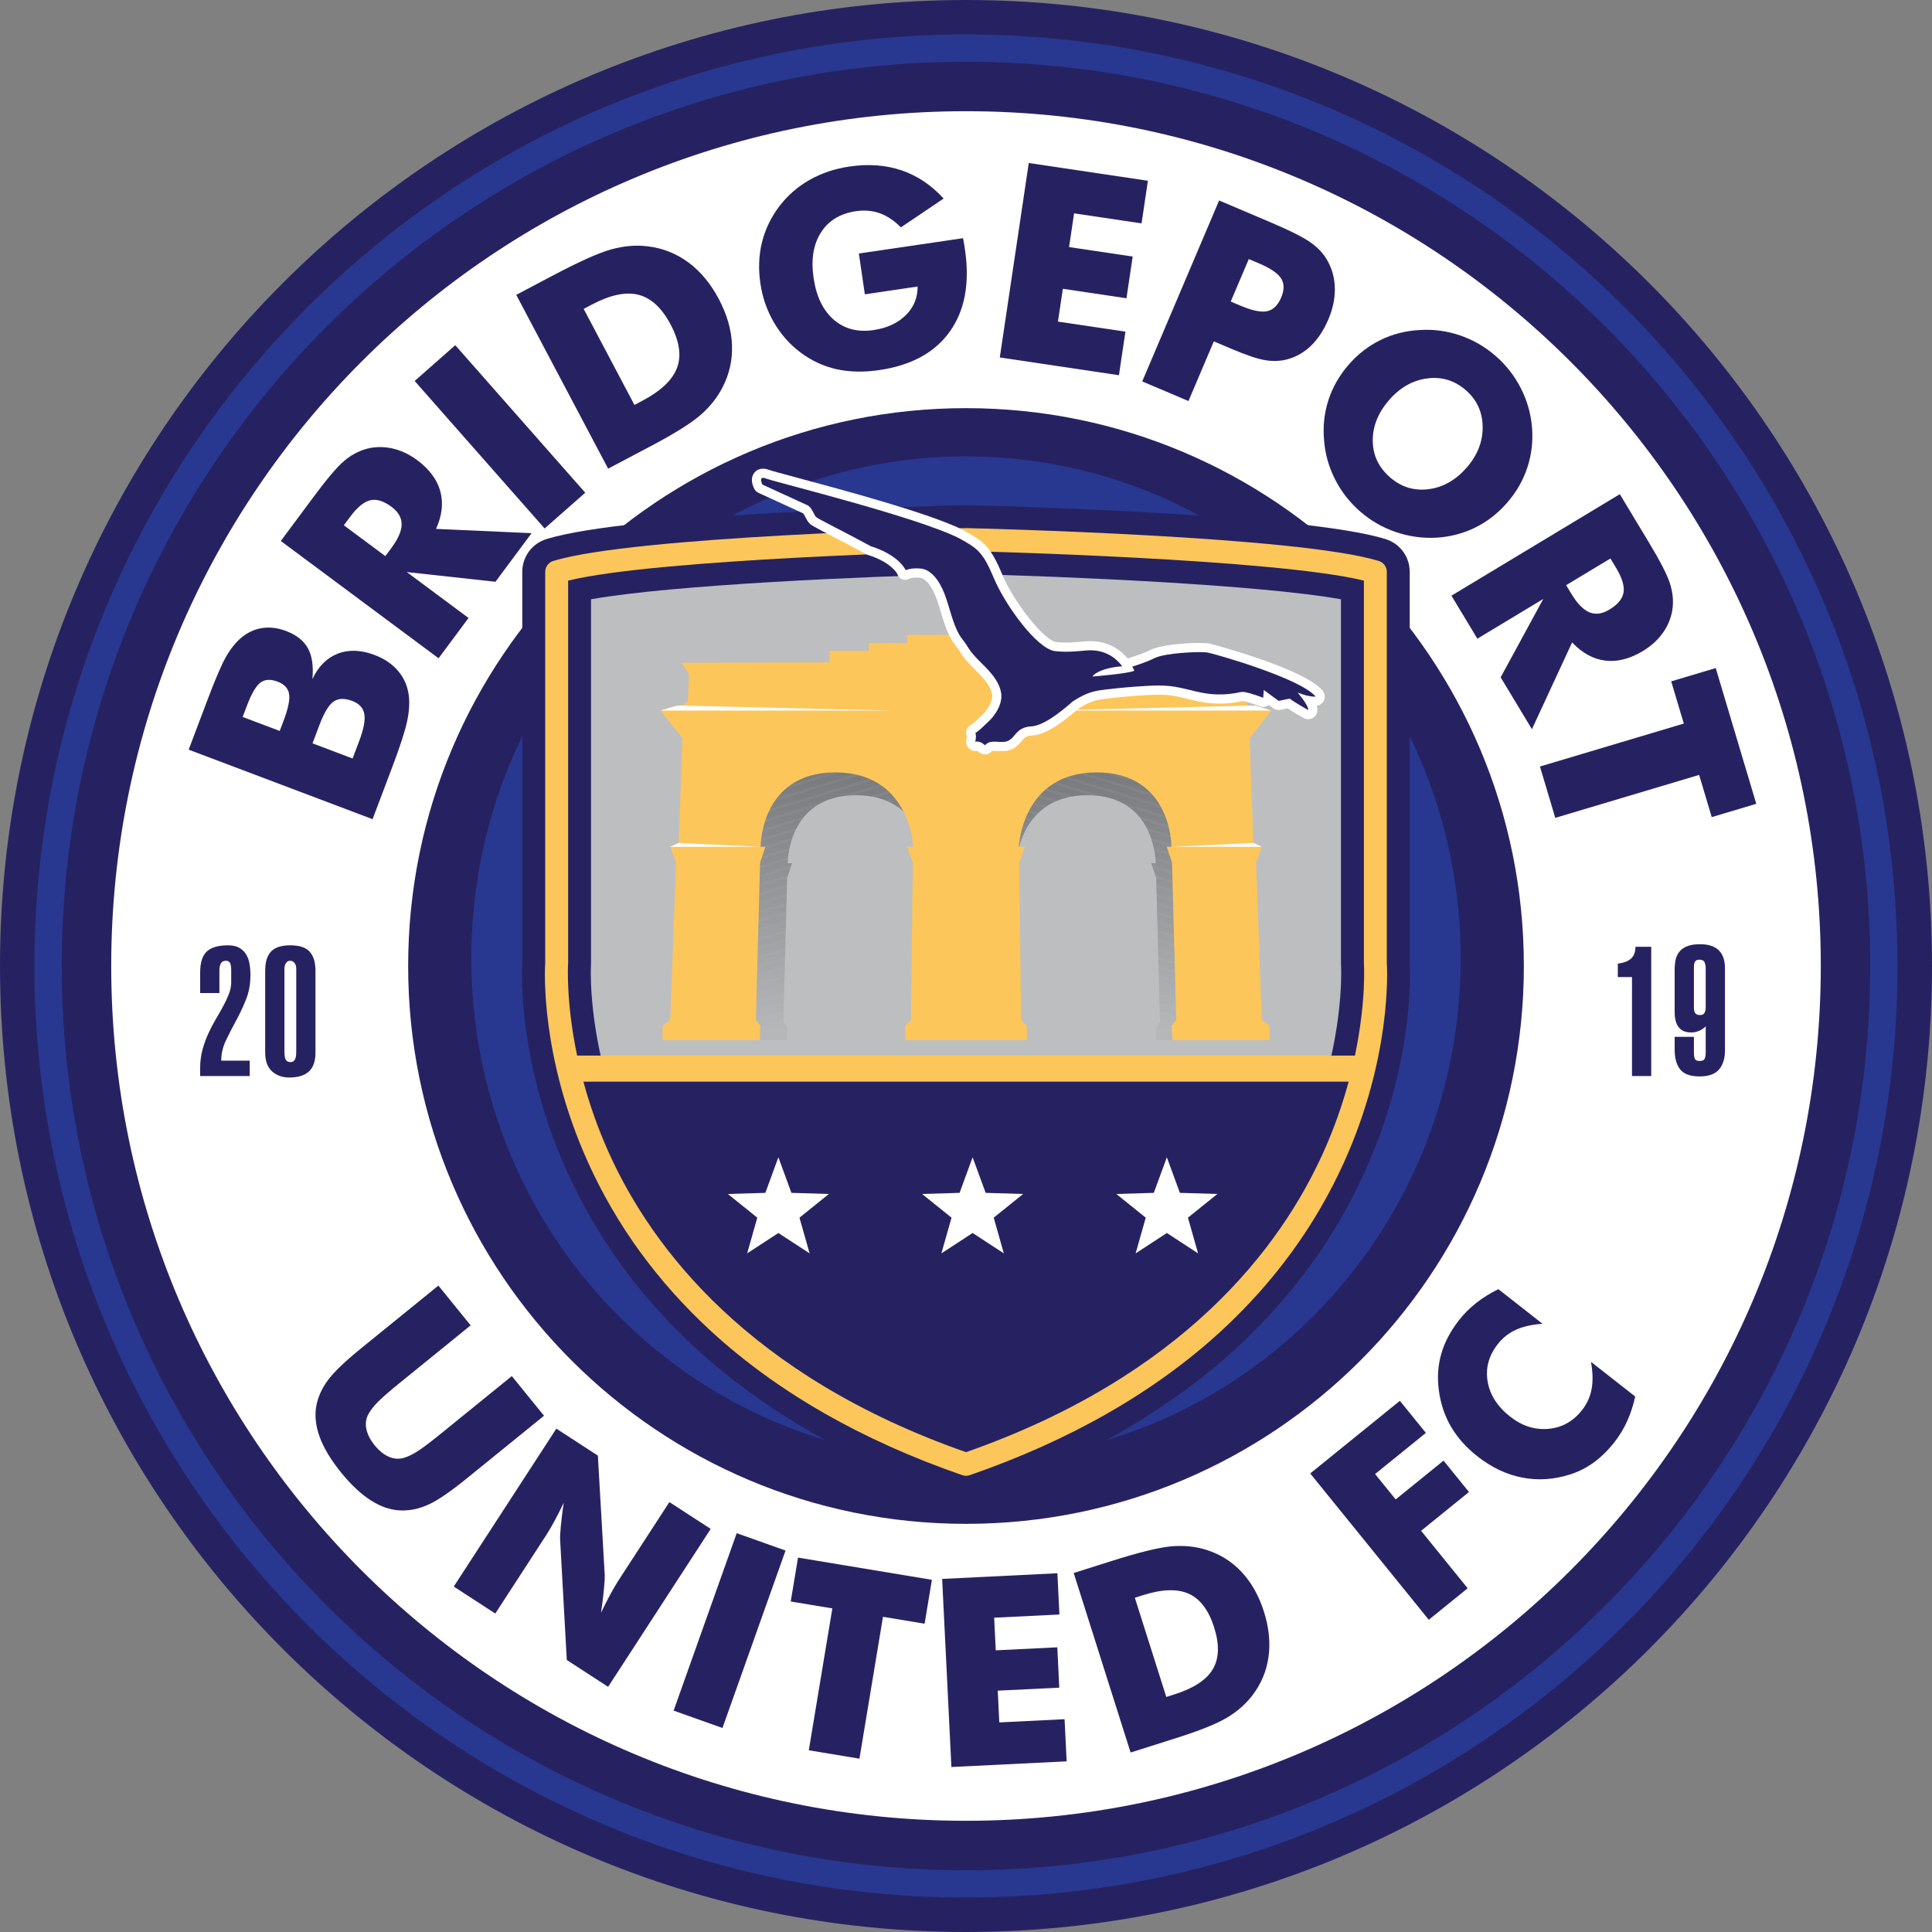 <svg width="233" height="233" viewBox="0 0 233 233" fill="none" xmlns="http://www.w3.org/2000/svg">
<rect x="0" y="0" width="233" height="233" fill="#808080" stroke="none"/>
<path d="M116.5 233C180.841 233 233 180.841 233 116.5C233 52.159 180.841 0 116.5 0C52.159 0 0 52.159 0 116.5C0 180.841 52.159 233 116.5 233Z" fill="#262262"/>
<path d="M116.501 176.155C149.448 176.155 176.156 149.043 176.156 115.598C176.156 82.153 149.448 55.04 116.501 55.04C83.554 55.04 56.846 82.153 56.846 115.598C56.846 149.043 83.554 176.155 116.501 176.155Z" fill="#283891"/>
<path d="M116.501 13.412C59.567 13.412 13.413 59.566 13.413 116.5C13.413 173.434 59.567 219.588 116.501 219.588C173.435 219.588 219.589 173.434 219.589 116.5C219.589 59.566 173.435 13.412 116.501 13.412ZM116.501 183.777C79.345 183.777 49.224 153.656 49.224 116.5C49.224 79.344 79.345 49.223 116.501 49.223C153.657 49.223 183.778 79.344 183.778 116.5C183.778 153.656 153.657 183.777 116.501 183.777Z" fill="white"/>
<path d="M116.497 4.161C54.454 4.161 4.158 54.457 4.158 116.5C4.158 178.543 54.454 228.839 116.497 228.839C178.54 228.839 228.836 178.543 228.836 116.5C228.836 54.457 178.54 4.161 116.497 4.161ZM116.497 225.556C56.267 225.556 7.442 176.73 7.442 116.5C7.442 56.27 56.267 7.444 116.497 7.444C176.727 7.444 225.553 56.27 225.553 116.5C225.553 176.73 176.727 225.556 116.497 225.556Z" fill="#283891"/>
<path d="M68.384 69.488L67.964 69.592V116.149C67.964 116.169 67.964 116.189 67.962 116.208C67.959 116.253 67.678 120.827 69.062 127.419L69.155 127.858H163.854L163.946 127.42C165.348 120.758 165.044 116.253 165.041 116.209C165.039 116.189 165.039 116.169 165.039 116.149V69.592L164.619 69.488C164.166 69.377 163.666 69.269 163.13 69.163H69.873C69.337 69.269 68.837 69.377 68.384 69.488Z" fill="#BDBEC0"/>
<path d="M170.012 116.021V68.972C170.012 67.14 168.835 65.548 167.085 65.009C157.161 61.956 120.719 61.023 116.6 60.926L116.499 60.925L116.402 60.926C112.279 61.023 75.837 61.956 65.913 65.009C64.163 65.548 62.987 67.14 62.987 68.972V116.021C62.897 117.61 62.55 128.347 68.379 141.282C71.971 149.254 77.182 156.413 83.865 162.56C92.123 170.154 102.646 176.196 115.146 180.516C115.582 180.667 116.038 180.743 116.499 180.743C116.96 180.743 117.416 180.667 117.854 180.516C130.352 176.196 140.876 170.154 149.133 162.56C155.816 156.413 161.027 149.254 164.619 141.282C170.448 128.347 170.101 117.61 170.012 116.021ZM71.268 116.45C71.275 116.35 71.278 116.25 71.278 116.149V72.273C81.254 70.498 104.657 69.508 116.499 69.218C128.341 69.508 151.744 70.498 161.72 72.273V116.149C161.72 116.25 161.723 116.35 161.729 116.435C161.734 116.506 162.025 121.682 160.172 128.964H72.829C70.982 121.693 71.264 116.506 71.268 116.45Z" fill="#262262"/>
<path d="M167.25 116.103V68.972C167.25 68.365 166.854 67.829 166.274 67.651C156.545 64.657 118.162 63.728 116.533 63.69C116.512 63.689 116.49 63.689 116.469 63.69C114.84 63.728 76.458 64.657 66.728 67.651C66.148 67.829 65.753 68.365 65.753 68.972V116.103C65.694 117.035 65.184 127.459 70.901 140.147C74.339 147.777 79.331 154.633 85.738 160.526C93.714 167.862 103.913 173.708 116.05 177.904C116.196 177.954 116.349 177.98 116.501 177.98C116.654 177.98 116.806 177.954 116.953 177.904C129.09 173.708 139.288 167.862 147.264 160.526C153.671 154.633 158.663 147.777 162.101 140.147C167.819 127.459 167.309 117.035 167.25 116.103ZM68.513 116.249C68.516 116.216 68.517 116.183 68.517 116.15V70.025C79.211 67.386 115.218 66.485 116.501 66.454C117.785 66.485 153.791 67.386 164.486 70.025V116.15C164.486 116.183 164.487 116.216 164.489 116.249C164.494 116.316 164.782 120.76 163.405 127.306H69.603C68.23 120.77 68.508 116.315 68.513 116.249ZM159.581 139.011C154.44 150.419 142.795 165.916 116.501 175.134C90.28 165.941 78.634 150.504 73.48 139.141C72.09 136.078 71.085 133.139 70.357 130.446H162.648C161.93 133.098 160.942 135.991 159.581 139.011Z" fill="#FDC65A"/>
<path d="M95.446 143.86L93.873 139.567L92.301 143.86L87.779 143.994L91.329 146.851L90.107 151.158L93.873 148.7L97.639 151.158L96.417 146.851L99.967 143.994L95.446 143.86Z" fill="white"/>
<path d="M118.87 143.86L117.298 139.567L115.725 143.86L111.204 143.994L114.754 146.851L113.532 151.158L117.298 148.7L121.064 151.158L119.842 146.851L123.392 143.994L118.87 143.86Z" fill="white"/>
<path d="M146.816 143.994L142.295 143.86L140.723 139.567L139.15 143.86L134.629 143.994L138.178 146.851L136.957 151.158L140.723 148.7L144.489 151.158L143.267 146.851L146.816 143.994Z" fill="white"/>
<path d="M28.442 123.149C28.887 122.338 29.292 121.481 29.657 120.575C30.022 119.67 30.205 118.678 30.205 117.597C30.205 117.145 30.168 116.699 30.095 116.261C30.022 115.823 29.887 115.44 29.69 115.112C29.493 114.783 29.219 114.517 28.869 114.312C28.518 114.108 28.066 114.006 27.511 114.006C26.328 114.006 25.471 114.254 24.938 114.75C24.405 115.247 24.139 116.101 24.139 117.312V119.765H26.46V117.028C26.46 116.677 26.518 116.396 26.635 116.185C26.752 115.973 26.956 115.867 27.248 115.867C27.482 115.867 27.646 115.955 27.741 116.13C27.836 116.305 27.883 116.604 27.883 117.028V118.473C27.883 118.926 27.792 119.389 27.61 119.864C27.427 120.338 27.197 120.831 26.92 121.342C26.642 121.853 26.34 122.386 26.011 122.941C25.683 123.496 25.379 124.079 25.102 124.692C24.825 125.306 24.595 125.952 24.412 126.63C24.23 127.31 24.139 128.029 24.139 128.788V129.773H30.117V127.912H26.679C26.679 127.094 26.861 126.299 27.226 125.525C27.591 124.751 27.996 123.959 28.442 123.149Z" fill="#262262"/>
<path d="M37.248 114.674C36.992 114.433 36.675 114.261 36.296 114.159C35.916 114.057 35.485 114.006 35.004 114.006C34.522 114.006 34.095 114.057 33.722 114.159C33.35 114.261 33.032 114.433 32.77 114.674C32.507 114.914 32.31 115.236 32.178 115.637C32.047 116.039 31.981 116.539 31.981 117.137V126.926C31.981 127.963 32.259 128.726 32.814 129.215C33.368 129.704 34.062 129.948 34.894 129.948C35.93 129.948 36.715 129.708 37.248 129.226C37.781 128.744 38.047 127.977 38.047 126.926V117.137C38.047 116.539 37.978 116.039 37.84 115.637C37.7 115.236 37.504 114.914 37.248 114.674ZM35.726 126.926C35.726 127.043 35.718 127.167 35.704 127.299C35.69 127.43 35.66 127.554 35.617 127.671C35.573 127.788 35.507 127.886 35.42 127.967C35.332 128.047 35.208 128.087 35.047 128.087C34.872 128.087 34.733 128.051 34.631 127.977C34.529 127.905 34.456 127.806 34.412 127.682C34.368 127.558 34.339 127.423 34.325 127.277C34.31 127.131 34.303 126.985 34.303 126.839V116.853C34.303 116.546 34.368 116.305 34.5 116.13C34.631 115.955 34.785 115.867 34.96 115.867C35.193 115.867 35.379 115.955 35.518 116.13C35.657 116.305 35.726 116.546 35.726 116.853V126.926V126.926Z" fill="#262262"/>
<path d="M197.081 115.068C196.979 115.309 196.833 115.506 196.644 115.659C196.453 115.813 196.231 115.933 195.975 116.021C195.72 116.108 195.431 116.174 195.11 116.218V117.838H196.819V129.773H199.14V114.181H197.235C197.235 114.531 197.183 114.827 197.081 115.068Z" fill="#262262"/>
<path d="M205.031 113.874C204.374 113.874 203.844 113.958 203.443 114.126C203.041 114.294 202.731 114.52 202.512 114.805C202.293 115.09 202.147 115.415 202.074 115.78C202.001 116.145 201.965 116.532 201.965 116.94V122.043C201.965 122.568 202.027 122.995 202.151 123.324C202.275 123.652 202.436 123.904 202.633 124.08C202.83 124.255 203.045 124.372 203.279 124.43C203.512 124.488 203.746 124.517 203.98 124.517C204.3 124.517 204.618 124.448 204.932 124.309C205.246 124.171 205.505 123.992 205.709 123.773V126.97C205.709 127.248 205.669 127.481 205.589 127.671C205.509 127.861 205.308 127.956 204.987 127.956C204.666 127.956 204.468 127.861 204.395 127.671C204.322 127.481 204.286 127.248 204.286 126.97V125.043H201.965V126.598C201.965 127.62 202.187 128.412 202.633 128.974C203.078 129.536 203.855 129.817 204.965 129.817C206.06 129.817 206.844 129.536 207.319 128.974C207.794 128.412 208.031 127.649 208.031 126.685V116.765C208.031 115.816 207.782 115.097 207.286 114.608C206.79 114.119 206.038 113.874 205.031 113.874ZM205.709 121.495C205.709 121.729 205.666 121.941 205.578 122.13C205.491 122.32 205.308 122.415 205.031 122.415C204.724 122.415 204.523 122.331 204.428 122.163C204.333 121.995 204.286 121.773 204.286 121.495V116.743C204.286 116.627 204.289 116.51 204.297 116.393C204.304 116.276 204.33 116.167 204.374 116.064C204.418 115.962 204.483 115.882 204.571 115.823C204.658 115.765 204.782 115.736 204.943 115.736C205.279 115.736 205.491 115.845 205.578 116.064C205.666 116.283 205.709 116.517 205.709 116.765V121.495V121.495Z" fill="#262262"/>
<path d="M47.297 92.535C48.251 90.01 48.853 88.16 49.1 86.984C49.349 85.809 49.414 84.765 49.297 83.855C49.153 82.739 48.726 81.761 48.016 80.921C47.306 80.082 46.36 79.439 45.179 78.992C43.533 78.37 42.049 78.317 40.728 78.834C39.408 79.35 38.389 80.373 37.673 81.903C37.819 80.354 37.643 79.119 37.143 78.197C36.643 77.275 35.762 76.576 34.499 76.098C33.499 75.72 32.537 75.602 31.612 75.743C30.688 75.884 29.844 76.278 29.08 76.924C28.415 77.492 27.814 78.243 27.276 79.177C26.738 80.11 25.996 81.83 25.05 84.334L22.754 90.409L44.932 98.792L47.297 92.535ZM34.193 86.942L33.734 88.153L29.266 86.465L29.758 85.162C30.327 83.657 30.878 82.708 31.413 82.316C31.948 81.924 32.635 81.886 33.473 82.203C34.281 82.508 34.744 83.001 34.862 83.68C34.981 84.36 34.758 85.447 34.193 86.942ZM43.323 89.354L42.521 91.475L37.689 89.648L38.524 87.436C39.082 85.962 39.648 85.022 40.223 84.615C40.797 84.209 41.549 84.182 42.478 84.533C43.317 84.85 43.803 85.374 43.936 86.105C44.069 86.837 43.865 87.92 43.323 89.354Z" fill="#262262"/>
<path d="M56.505 74.528L49.058 68.991L59.752 70.162L64.11 64.3L52.587 63.784C53.314 62.173 53.485 60.662 53.101 59.252C52.716 57.843 51.787 56.59 50.314 55.495C49.344 54.774 48.319 54.297 47.239 54.066C46.159 53.836 45.105 53.869 44.077 54.167C43.166 54.432 42.303 54.91 41.486 55.602C40.67 56.293 39.472 57.7 37.894 59.822L33.864 65.242L52.891 79.389L56.505 74.528ZM47.187 66.106L46.472 67.068L41.468 63.348L42.242 62.308C43.086 61.173 43.888 60.515 44.648 60.334C45.408 60.152 46.265 60.416 47.218 61.125C48.033 61.73 48.439 62.433 48.437 63.232C48.435 64.031 48.018 64.989 47.187 66.106Z" fill="#262262"/>
<path d="M54.905 41.631L50.008 45.946L65.682 63.735L70.579 59.42L54.905 41.631Z" fill="#262262"/>
<path d="M77.708 54.212L78.668 53.705C81.397 52.262 83.332 51.047 84.471 50.06C85.61 49.073 86.499 47.959 87.137 46.717C87.975 45.091 88.355 43.372 88.277 41.562C88.2 39.753 87.672 37.923 86.693 36.071C85.714 34.219 84.499 32.752 83.047 31.669C81.595 30.587 79.961 29.933 78.145 29.709C76.745 29.533 75.289 29.649 73.777 30.058C72.265 30.466 69.881 31.531 66.626 33.252L62.26 35.561L73.342 56.521L77.708 54.212ZM71.35 36.745C73.592 35.56 75.477 35.162 77.002 35.552C78.528 35.943 79.82 37.14 80.88 39.145C81.94 41.148 82.198 42.884 81.654 44.35C81.11 45.816 79.716 47.142 77.474 48.328L76.514 48.835L70.39 37.253L71.35 36.745Z" fill="#262262"/>
<path d="M116.375 30.098C116.32 29.724 116.276 29.441 116.242 29.25C116.208 29.058 116.174 28.883 116.14 28.725L103.578 30.574L104.302 35.493L110.663 34.556C110.676 35.908 110.2 37.061 109.233 38.016C108.266 38.972 106.97 39.569 105.347 39.808C103.435 40.089 101.834 39.67 100.545 38.55C99.256 37.43 98.448 35.754 98.119 33.521C97.794 31.31 98.087 29.485 99 28.047C99.912 26.609 101.324 25.749 103.236 25.468C104.262 25.317 105.221 25.402 106.114 25.723C107.007 26.045 107.851 26.611 108.647 27.421L113.8 23.945C112.328 22.329 110.642 21.196 108.741 20.549C106.839 19.901 104.74 19.746 102.444 20.084C100.681 20.343 99.082 20.879 97.647 21.69C96.211 22.502 94.99 23.565 93.983 24.881C92.97 26.231 92.273 27.684 91.891 29.241C91.509 30.798 91.447 32.452 91.705 34.203C91.951 35.88 92.495 37.44 93.334 38.883C94.174 40.325 95.232 41.525 96.508 42.483C97.845 43.487 99.296 44.166 100.859 44.52C102.422 44.873 104.155 44.91 106.057 44.63C109.923 44.062 112.758 42.506 114.562 39.966C116.365 37.425 116.969 34.136 116.375 30.098Z" fill="#262262"/>
<path d="M135.727 39.997L127.59 38.785L128.18 34.828L135.852 35.971L136.602 30.941L128.929 29.798L129.535 25.73L137.672 26.941L138.438 21.8L124.07 19.659L120.576 43.11L134.945 45.251L135.727 39.997Z" fill="#262262"/>
<path d="M160.201 38.519C160.72 37.297 160.98 36.096 160.983 34.919C160.984 33.74 160.725 32.648 160.203 31.64C159.762 30.772 159.101 30.01 158.218 29.354C157.336 28.697 155.677 27.851 153.243 26.817L147.027 24.176L137.755 45.998L143.33 48.366L146.389 41.167L147.462 41.623L148.475 42.053C150.313 42.835 151.694 43.298 152.618 43.444C153.541 43.59 154.412 43.556 155.231 43.34C156.316 43.051 157.277 42.5 158.115 41.689C158.952 40.877 159.648 39.821 160.201 38.519ZM154.508 35.889C154.107 36.833 153.54 37.381 152.807 37.533C152.074 37.685 150.991 37.457 149.561 36.849L148.428 36.367L150.607 31.24L151.799 31.747C153.21 32.346 154.111 32.958 154.503 33.582C154.895 34.206 154.896 34.975 154.508 35.889Z" fill="#262262"/>
<path d="M159.682 53.081C159.806 54.733 160.246 56.306 161.002 57.798C161.757 59.291 162.775 60.593 164.055 61.704C165.319 62.801 166.745 63.621 168.333 64.164C169.921 64.706 171.554 64.933 173.231 64.846C174.908 64.743 176.471 64.334 177.921 63.62C179.37 62.905 180.654 61.904 181.773 60.616C182.884 59.336 183.693 57.922 184.201 56.375C184.707 54.828 184.895 53.225 184.763 51.566C184.63 49.907 184.182 48.327 183.418 46.828C182.654 45.327 181.637 44.026 180.365 42.921C179.085 41.81 177.653 40.984 176.069 40.446C174.485 39.907 172.866 39.692 171.214 39.801C169.52 39.889 167.945 40.292 166.488 41.006C165.031 41.721 163.746 42.719 162.635 43.999C161.531 45.271 160.725 46.68 160.218 48.227C159.711 49.775 159.532 51.393 159.682 53.081ZM167.526 48.246C168.836 46.738 170.367 45.868 172.119 45.638C173.87 45.407 175.422 45.88 176.776 47.054C178.105 48.208 178.782 49.676 178.809 51.457C178.834 53.239 178.196 54.88 176.894 56.379C175.577 57.896 174.044 58.767 172.296 58.994C170.548 59.22 168.997 58.746 167.644 57.571C166.267 56.375 165.57 54.905 165.554 53.161C165.538 51.417 166.196 49.779 167.526 48.246Z" fill="#262262"/>
<path d="M178.171 77.026L186.118 72.236L180.98 81.687L184.751 87.942L189.598 77.475C190.813 78.76 192.147 79.491 193.597 79.67C195.047 79.848 196.558 79.464 198.13 78.516C199.166 77.892 199.995 77.124 200.618 76.213C201.241 75.301 201.61 74.313 201.724 73.248C201.824 72.306 201.709 71.326 201.379 70.308C201.05 69.29 200.202 67.649 198.837 65.383L195.35 59.599L175.044 71.839L178.171 77.026ZM194.219 67.353L194.888 68.463C195.618 69.674 195.923 70.666 195.802 71.438C195.681 72.211 195.112 72.904 194.095 73.517C193.226 74.041 192.422 74.15 191.684 73.845C190.945 73.54 190.216 72.791 189.497 71.598L188.879 70.572L194.219 67.353Z" fill="#262262"/>
<path d="M203.068 87.262L185.719 92.443L187.567 98.635L204.917 93.454L206.437 98.544L211.806 96.941L206.917 80.569L201.548 82.172L203.068 87.262Z" fill="#262262"/>
<path d="M65.608 170.739L61.726 165.957L54.355 171.94L53.151 172.917C51.89 173.94 50.958 174.643 50.356 175.025C49.754 175.407 49.206 175.672 48.713 175.82C48.107 175.992 47.501 175.947 46.896 175.686C46.291 175.424 45.721 174.964 45.187 174.306C44.652 173.648 44.318 172.994 44.183 172.344C44.048 171.694 44.131 171.094 44.431 170.544C44.676 170.092 45.048 169.61 45.546 169.099C46.044 168.589 46.923 167.822 48.184 166.799L56.76 159.838L52.869 155.044L45.377 161.125L43.546 162.611C41.611 164.182 40.28 165.458 39.553 166.441C38.825 167.424 38.358 168.453 38.151 169.527C37.932 170.718 38.069 171.982 38.562 173.32C39.055 174.657 39.914 176.081 41.139 177.591C42.358 179.093 43.573 180.224 44.785 180.986C45.995 181.748 47.203 182.14 48.406 182.162C49.506 182.188 50.61 181.945 51.719 181.431C52.828 180.918 54.349 179.876 56.285 178.305L65.608 170.739Z" fill="#262262"/>
<path d="M80.729 181.151L74.618 190.557C74.309 191.034 73.977 191.596 73.625 192.243C73.273 192.889 72.893 193.641 72.484 194.498C72.643 193.417 72.76 192.473 72.835 191.665C72.91 190.856 72.943 190.307 72.934 190.018L72.104 175.548L67.095 172.295L54.723 191.34L59.732 194.593L65.841 185.188C66.151 184.711 66.483 184.149 66.835 183.502C67.187 182.856 67.57 182.1 67.984 181.234C67.828 182.291 67.712 183.224 67.637 184.033C67.562 184.841 67.533 185.393 67.551 185.688L68.356 200.197L73.339 203.433L85.711 184.388L80.729 181.151Z" fill="#262262"/>
<path d="M88.847 184.903L81.239 206.302L87.13 208.396L94.737 186.997L88.847 184.903Z" fill="#262262"/>
<path d="M95.362 193.142L100.382 193.974L97.543 211.084L103.65 212.097L106.488 194.987L111.508 195.82L112.386 190.525L96.241 187.847L95.362 193.142Z" fill="#262262"/>
<path d="M120.517 207.723L120.329 203.896L127.75 203.531L127.511 198.666L120.089 199.031L119.896 195.096L127.767 194.709L127.522 189.735L113.624 190.418L114.739 213.102L128.638 212.419L128.388 207.336L120.517 207.723Z" fill="#262262"/>
<path d="M149.746 189.591C148.563 188.323 147.135 187.427 145.461 186.905C144.172 186.501 142.78 186.362 141.285 186.488C139.79 186.615 137.361 187.211 134 188.276L129.489 189.706L136.351 211.355L140.862 209.926L141.853 209.612C144.672 208.718 146.703 207.904 147.945 207.168C149.187 206.433 150.216 205.535 151.03 204.473C152.097 203.083 152.749 201.528 152.985 199.81C153.222 198.091 153.037 196.276 152.431 194.363C151.824 192.451 150.93 190.86 149.746 189.591ZM146.266 201.305C145.503 202.594 143.963 203.605 141.646 204.34L140.656 204.654L136.863 192.69L137.854 192.376C140.171 191.642 142.015 191.589 143.386 192.218C144.757 192.846 145.77 194.196 146.427 196.266C147.083 198.336 147.029 200.016 146.266 201.305Z" fill="#262262"/>
<path d="M174.091 176.153L168.318 180.831L165.837 177.769L171.96 172.808L168.825 168.939L158.014 177.7L172.312 195.345L177.001 191.546L171.385 184.615L177.158 179.937L174.091 176.153Z" fill="#262262"/>
<path d="M191.948 167.52C191.774 168.454 191.389 169.3 190.795 170.057C189.723 171.423 188.369 172.178 186.732 172.32C185.096 172.463 183.561 171.972 182.129 170.848C180.592 169.641 179.685 168.23 179.409 166.613C179.133 164.996 179.544 163.488 180.642 162.089C181.236 161.332 181.965 160.758 182.831 160.366C183.698 159.975 184.763 159.736 186.027 159.649L180.706 155.474C179.725 155.953 178.841 156.502 178.054 157.12C177.266 157.738 176.566 158.437 175.953 159.218C174.932 160.52 174.22 161.871 173.818 163.271C173.416 164.671 173.318 166.136 173.525 167.665C173.734 169.275 174.224 170.741 174.994 172.062C175.765 173.384 176.834 174.58 178.201 175.653C179.901 176.987 181.705 177.838 183.613 178.204C185.521 178.571 187.446 178.438 189.388 177.806C190.402 177.485 191.35 177.002 192.23 176.358C193.109 175.714 193.933 174.904 194.699 173.928C195.312 173.147 195.824 172.301 196.238 171.389C196.651 170.477 196.973 169.488 197.206 168.421L191.872 164.236C192.098 165.491 192.123 166.586 191.948 167.52Z" fill="#262262"/>
<path d="M111.112 80.736L111.196 81.621H106.94V82.506H102.6V83.77L86.25 83.813L87.093 85.035L86.966 88.026L86.419 88.532H86.142L86.141 88.532H85.787L83.975 89.08L83.978 89.084H83.978L86.376 92.156L85.955 103.684L85.941 103.69L85.894 103.712L85.028 104.11L85.029 104.113L85.029 104.114H85.029L85.66 105.865L85.028 123.227L84.185 123.845V125.446H94.889L94.973 123.845L94.467 123.227L94.931 105.865L95.521 104.113H94.994C94.994 104.113 94.931 95.906 103.232 95.906C111.534 95.906 111.829 104.113 111.829 104.113H111.154L111.786 105.865L111.576 123.227L110.944 123.845V125.446H118.571V80.736H111.112Z" fill="url(#paint0_linear)"/>
<path d="M123.277 80.737L123.193 81.621H127.443V82.506H131.776V83.77L148.101 83.813L147.26 85.035L147.386 88.026L147.933 88.532H148.209L148.21 88.532H148.564L150.373 89.08L150.37 89.084H150.37L147.975 92.156L148.396 103.684L148.41 103.69L148.457 103.712L149.321 104.111L149.321 104.113L149.32 104.114H149.32L148.69 105.865L149.321 123.227L150.163 123.845V125.446H139.476L139.392 123.845L139.897 123.227L139.434 105.865L138.845 104.113H139.371C139.371 104.113 139.434 95.906 131.145 95.906C122.857 95.906 122.562 104.113 122.562 104.113L122.604 105.865L122.814 123.227L123.446 123.845V125.446H115.83V80.737H123.277Z" fill="url(#paint1_linear)"/>
<g opacity="0.3">
<path opacity="0.3" d="M110.827 94.248L104.943 96.04C105.167 96.075 105.384 96.116 105.594 96.165L110.917 94.543L110.827 94.248Z" fill="#BDBEC0"/>
<path opacity="0.3" d="M110.824 93.165L101.213 96.092C101.714 95.996 102.259 95.938 102.845 95.919L110.914 93.461L110.824 93.165Z" fill="#BDBEC0"/>
<path opacity="0.3" d="M110.827 96.412L108.141 97.231C108.251 97.304 108.359 97.379 108.463 97.456L110.917 96.708L110.827 96.412Z" fill="#BDBEC0"/>
<path opacity="0.3" d="M110.824 95.33L106.822 96.549C106.972 96.609 107.118 96.672 107.259 96.739L110.914 95.626L110.824 95.33Z" fill="#BDBEC0"/>
<path opacity="0.3" d="M110.825 91L86.145 98.517L86.133 98.844L110.915 91.296L110.825 91Z" fill="#BDBEC0"/>
<path opacity="0.3" d="M110.827 88.835L86.227 96.328L86.215 96.655L110.917 89.131L110.827 88.835Z" fill="#BDBEC0"/>
<path opacity="0.3" d="M110.828 89.918L86.188 97.422L86.176 97.749L110.918 90.213L110.828 89.918Z" fill="#BDBEC0"/>
<path opacity="0.3" d="M110.825 92.082L86.105 99.612L86.093 99.939L110.915 92.378L110.825 92.082Z" fill="#BDBEC0"/>
<path opacity="0.3" d="M110.828 97.495L109.126 98.013C109.212 98.094 109.296 98.176 109.376 98.26L110.918 97.79L110.828 97.495Z" fill="#BDBEC0"/>
<path opacity="0.3" d="M110.826 87.753L86.266 95.233L86.254 95.56L110.916 88.049L110.826 87.753Z" fill="#BDBEC0"/>
<path opacity="0.3" d="M97.027 98.45L86.027 101.801L86.015 102.128L96.689 98.877C96.794 98.732 96.908 98.59 97.027 98.45Z" fill="#BDBEC0"/>
<path opacity="0.3" d="M99.542 96.602L86.066 100.706L86.054 101.033L98.274 97.311C98.652 97.044 99.072 96.805 99.542 96.602Z" fill="#BDBEC0"/>
<path opacity="0.3" d="M110.918 85.884L110.828 85.588L86.348 93.044L86.336 93.371L110.918 85.884Z" fill="#BDBEC0"/>
<path opacity="0.3" d="M96.108 99.813L85.987 102.896L85.976 103.223L95.917 100.195C95.977 100.067 96.04 99.94 96.108 99.813Z" fill="#BDBEC0"/>
<path opacity="0.3" d="M95.561 101.061L85.081 104.254L85.186 104.545L95.444 101.421C95.48 101.302 95.519 101.183 95.561 101.061Z" fill="#BDBEC0"/>
<path opacity="0.3" d="M95.443 104.345L85.607 107.341L85.595 107.667L95.322 104.705L95.443 104.345Z" fill="#BDBEC0"/>
<path opacity="0.3" d="M110.824 98.577L109.895 98.86C109.962 98.948 110.025 99.036 110.088 99.125L110.914 98.873L110.824 98.577Z" fill="#BDBEC0"/>
<path opacity="0.3" d="M85.646 106.246L85.634 106.573L95.01 103.717C95.017 103.621 95.026 103.51 95.039 103.385L85.646 106.246Z" fill="#BDBEC0"/>
<path opacity="0.3" d="M95.228 102.246L85.434 105.229L85.538 105.52L95.159 102.59C95.179 102.479 95.202 102.365 95.228 102.246Z" fill="#BDBEC0"/>
<path opacity="0.3" d="M85.367 113.908L85.356 114.235L94.784 111.363L94.793 111.037L85.367 113.908Z" fill="#BDBEC0"/>
<path opacity="0.3" d="M85.328 115.003L85.316 115.329L94.756 112.454L94.764 112.129L85.328 115.003Z" fill="#BDBEC0"/>
<path opacity="0.3" d="M85.449 111.719L85.438 112.046L94.845 109.181L94.853 108.855L85.449 111.719Z" fill="#BDBEC0"/>
<path opacity="0.3" d="M85.406 112.814L85.394 113.14L94.812 110.272L94.821 109.946L85.406 112.814Z" fill="#BDBEC0"/>
<path opacity="0.3" d="M85.289 116.097L85.277 116.424L94.727 113.546L94.736 113.22L85.289 116.097Z" fill="#BDBEC0"/>
<path opacity="0.3" d="M85.25 117.192L85.238 117.519L94.699 114.637L94.708 114.311L85.25 117.192Z" fill="#BDBEC0"/>
<path opacity="0.3" d="M85.489 110.624L85.478 110.951L94.874 108.089L94.883 107.763L85.489 110.624Z" fill="#BDBEC0"/>
<path opacity="0.3" d="M110.824 99.66L110.499 99.759C110.553 99.85 110.606 99.942 110.656 100.034L110.914 99.956L110.824 99.66Z" fill="#BDBEC0"/>
<path opacity="0.3" d="M95.038 105.551L85.568 108.435L85.556 108.762L94.931 105.907L94.932 105.865L95.038 105.551Z" fill="#BDBEC0"/>
<path opacity="0.3" d="M85.528 109.53L85.517 109.857L94.902 106.998L94.911 106.672L85.528 109.53Z" fill="#BDBEC0"/>
<path opacity="0.3" d="M94.473 123.042L86.58 125.446H87.641L94.56 123.339L94.468 123.227L94.473 123.042Z" fill="#BDBEC0"/>
<path opacity="0.3" d="M84.186 124.01V124.334L94.523 121.185L94.532 120.859L84.186 124.01Z" fill="#BDBEC0"/>
<path opacity="0.3" d="M110.825 86.67L86.305 94.139L86.293 94.466L110.915 86.966L110.825 86.67Z" fill="#BDBEC0"/>
<path opacity="0.3" d="M84.186 125.093V125.416L94.494 122.277L94.503 121.951L84.186 125.093Z" fill="#BDBEC0"/>
<path opacity="0.3" d="M94.967 123.974L90.134 125.446H91.195L94.95 124.303L94.967 123.974Z" fill="#BDBEC0"/>
<path opacity="0.3" d="M85.054 122.665L85.042 122.992L94.556 120.094L94.565 119.768L85.054 122.665Z" fill="#BDBEC0"/>
<path opacity="0.3" d="M85.132 120.476L85.12 120.803L94.613 117.911L94.622 117.585L85.132 120.476Z" fill="#BDBEC0"/>
<path opacity="0.3" d="M85.171 119.381L85.159 119.708L94.641 116.82L94.65 116.494L85.171 119.381Z" fill="#BDBEC0"/>
<path opacity="0.3" d="M85.093 121.57L85.081 121.897L94.585 119.003L94.593 118.677L85.093 121.57Z" fill="#BDBEC0"/>
<path opacity="0.3" d="M85.21 118.286L85.198 118.613L94.67 115.729L94.678 115.403L85.21 118.286Z" fill="#BDBEC0"/>
</g>
<g opacity="0.3">
<path opacity="0.3" d="M139.526 109.181L148.919 112.046L148.907 111.719L139.518 108.855L139.526 109.181Z" fill="#BDBEC0"/>
<path opacity="0.3" d="M139.586 111.363L149 114.235L148.988 113.908L139.577 111.037L139.586 111.363Z" fill="#BDBEC0"/>
<path opacity="0.3" d="M139.555 110.272L148.958 113.14L148.946 112.814L139.546 109.946L139.555 110.272Z" fill="#BDBEC0"/>
<path opacity="0.3" d="M139.613 112.455L149.038 115.329L149.026 115.003L139.604 112.129L139.613 112.455Z" fill="#BDBEC0"/>
<path opacity="0.3" d="M139.495 108.089L148.877 110.951L148.865 110.624L139.486 107.763L139.495 108.089Z" fill="#BDBEC0"/>
<path opacity="0.3" d="M139.047 104.705L148.759 107.667L148.747 107.341L138.926 104.345L139.047 104.705Z" fill="#BDBEC0"/>
<path opacity="0.3" d="M139.436 105.865L139.437 105.907L148.798 108.762L148.786 108.435L139.33 105.551L139.436 105.865Z" fill="#BDBEC0"/>
<path opacity="0.3" d="M139.468 106.998L148.839 109.857L148.827 109.53L139.459 106.672L139.468 106.998Z" fill="#BDBEC0"/>
<path opacity="0.3" d="M139.644 113.546L149.08 116.424L149.068 116.097L139.636 113.22L139.644 113.546Z" fill="#BDBEC0"/>
<path opacity="0.3" d="M139.79 119.003L149.279 121.897L149.267 121.57L139.781 118.677L139.79 119.003Z" fill="#BDBEC0"/>
<path opacity="0.3" d="M139.876 122.277L150.167 125.416V125.093L139.867 121.951L139.876 122.277Z" fill="#BDBEC0"/>
<path opacity="0.3" d="M139.817 120.094L149.317 122.992L149.305 122.665L139.809 119.768L139.817 120.094Z" fill="#BDBEC0"/>
<path opacity="0.3" d="M139.845 121.185L150.165 124.334V124.01L139.836 120.859L139.845 121.185Z" fill="#BDBEC0"/>
<path opacity="0.3" d="M139.9 123.227L139.809 123.339L146.717 125.446H147.776L139.895 123.042L139.9 123.227Z" fill="#BDBEC0"/>
<path opacity="0.3" d="M139.758 117.911L149.236 120.803L149.224 120.476L139.749 117.585L139.758 117.911Z" fill="#BDBEC0"/>
<path opacity="0.3" d="M123.57 93.165L123.48 93.461L131.538 95.919C132.122 95.938 132.666 95.996 133.167 96.092L123.57 93.165Z" fill="#BDBEC0"/>
<path opacity="0.3" d="M139.699 115.729L149.156 118.613L149.144 118.286L139.69 115.403L139.699 115.729Z" fill="#BDBEC0"/>
<path opacity="0.3" d="M139.726 116.82L149.194 119.708L149.182 119.381L139.718 116.494L139.726 116.82Z" fill="#BDBEC0"/>
<path opacity="0.3" d="M139.672 114.637L149.118 117.519L149.106 117.192L139.663 114.311L139.672 114.637Z" fill="#BDBEC0"/>
<path opacity="0.3" d="M144.23 125.446L139.404 123.974L139.422 124.303L143.17 125.446H144.23Z" fill="#BDBEC0"/>
<path opacity="0.3" d="M123.48 91.296L148.225 98.844L148.213 98.517L123.57 91L123.48 91.296Z" fill="#BDBEC0"/>
<path opacity="0.3" d="M128.795 96.165C129.004 96.116 129.221 96.075 129.445 96.04L123.57 94.248L123.48 94.543L128.795 96.165Z" fill="#BDBEC0"/>
<path opacity="0.3" d="M123.48 92.378L148.265 99.939L148.253 99.612L123.57 92.083L123.48 92.378Z" fill="#BDBEC0"/>
<path opacity="0.3" d="M123.48 89.131L148.145 96.655L148.133 96.328L123.57 88.835L123.48 89.131Z" fill="#BDBEC0"/>
<path opacity="0.3" d="M123.48 86.966L148.065 94.466L148.053 94.139L123.57 86.67L123.48 86.966Z" fill="#BDBEC0"/>
<path opacity="0.3" d="M123.48 85.884L148.025 93.371L148.013 93.044L123.57 85.588L123.48 85.884Z" fill="#BDBEC0"/>
<path opacity="0.3" d="M123.48 88.049L148.105 95.56L148.093 95.233L123.57 87.753L123.48 88.049Z" fill="#BDBEC0"/>
<path opacity="0.3" d="M123.135 99.533L123.045 99.829L123.736 100.034C123.786 99.942 123.839 99.851 123.893 99.759L123.135 99.533Z" fill="#BDBEC0"/>
<path opacity="0.3" d="M136.1 97.311L148.301 101.033L148.289 100.706L134.834 96.602C135.303 96.805 135.723 97.044 136.1 97.311Z" fill="#BDBEC0"/>
<path opacity="0.3" d="M123.48 90.214L148.185 97.749L148.173 97.422L123.57 89.918L123.48 90.214Z" fill="#BDBEC0"/>
<path opacity="0.3" d="M124.305 99.125C124.368 99.036 124.431 98.948 124.498 98.861L123.57 98.578L123.48 98.873L124.305 99.125Z" fill="#BDBEC0"/>
<path opacity="0.3" d="M125.931 97.456C126.035 97.379 126.142 97.304 126.253 97.231L123.57 96.412L123.48 96.708L125.931 97.456Z" fill="#BDBEC0"/>
<path opacity="0.3" d="M125.02 98.26C125.1 98.177 125.184 98.094 125.27 98.013L123.57 97.495L123.48 97.791L125.02 98.26Z" fill="#BDBEC0"/>
<path opacity="0.3" d="M127.129 96.739C127.27 96.672 127.416 96.609 127.566 96.549L123.57 95.33L123.48 95.626L127.129 96.739Z" fill="#BDBEC0"/>
<path opacity="0.3" d="M139.215 102.59L148.82 105.52L148.925 105.229L139.146 102.246C139.171 102.365 139.194 102.479 139.215 102.59Z" fill="#BDBEC0"/>
<path opacity="0.3" d="M138.925 101.421L149.167 104.545L149.272 104.254L138.808 101.062C138.85 101.183 138.889 101.303 138.925 101.421Z" fill="#BDBEC0"/>
<path opacity="0.3" d="M138.457 100.195L148.384 103.223L148.372 102.896L138.267 99.813C138.334 99.94 138.398 100.067 138.457 100.195Z" fill="#BDBEC0"/>
<path opacity="0.3" d="M137.687 98.877L148.344 102.128L148.332 101.801L137.349 98.451C137.468 98.59 137.581 98.732 137.687 98.877Z" fill="#BDBEC0"/>
<path opacity="0.3" d="M139.359 103.717L148.721 106.573L148.709 106.246L139.33 103.385C139.343 103.51 139.353 103.621 139.359 103.717Z" fill="#BDBEC0"/>
</g>
<path d="M91.618 125.446H79.917V123.696L80.838 123.02L81.529 104.041L80.838 102.122L81.852 101.656L82.312 89.054L79.686 85.691L81.667 85.092H82.358L82.957 84.539L83.095 81.268L82.174 79.933L100.048 79.886V78.504H104.793V77.537H109.445L109.353 76.57H117.507V125.446H109.169V123.696L109.86 123.02L110.09 104.041L109.399 102.125H110.136C110.136 102.125 109.814 93.153 100.739 93.153C91.664 93.153 91.733 102.125 91.733 102.125H92.309L91.664 104.041L91.157 123.02L91.71 123.696L91.618 125.446Z" fill="#FDC65A"/>
<path d="M82.055 85.092H81.667L79.686 85.691L79.69 85.695H107.641L82.055 85.092Z" fill="white"/>
<path d="M80.84 102.122L80.841 102.126H91.738L81.838 101.663L80.84 102.122Z" fill="white"/>
<path d="M141.393 125.446H153.094V123.696L152.173 123.02L151.482 104.041L152.173 102.122L151.159 101.656L150.699 89.054L153.324 85.691L151.344 85.092H150.653L150.054 84.539L149.915 81.268L150.837 79.933L132.963 79.886V78.504H128.218V77.537H123.566L123.658 76.57H115.504V125.446H123.842V123.696L123.151 123.02L122.921 104.041L123.612 102.125H122.875C122.875 102.125 123.197 93.153 132.272 93.153C141.347 93.153 141.278 102.125 141.278 102.125H140.702L141.347 104.041L141.854 123.02L141.301 123.696L141.393 125.446Z" fill="#FDC65A"/>
<path d="M150.956 85.092H151.344L153.325 85.691L153.321 85.695H125.37L150.956 85.092Z" fill="white"/>
<path d="M152.173 102.122L152.171 102.126H141.274L151.174 101.663L152.173 102.122Z" fill="white"/>
<path d="M159.517 83.303C157.247 80.57 145.901 77.618 145.796 77.599C144.842 77.434 140.266 77.597 138.71 78.396C138.159 78.679 137.227 79.037 136.008 79.408C134.001 77.045 131.456 77.29 130.6 77.372L130.463 77.385C129.743 77.45 128.404 77.572 127.348 77.421C125.918 77.217 122.295 72.67 120.886 69.313C119.436 65.853 118.659 65.305 116.188 63.936C116.174 63.929 116.16 63.921 116.146 63.914C112.112 61.898 101.655 59.091 96.037 57.583C94.499 57.17 93.045 56.78 92.81 56.69C91.823 56.295 91.268 56.683 91.025 56.95C90.584 57.435 90.563 58.163 90.968 58.949C91.081 59.169 91.265 59.345 91.49 59.448C91.538 59.47 96.144 61.578 96.858 61.909C96.944 62.005 97.08 62.264 97.155 62.408C97.294 62.674 97.425 62.924 97.63 63.128C97.856 63.355 98.151 63.521 100.497 64.738C101.661 65.341 103.109 66.093 104.481 66.841C104.544 66.875 104.609 66.903 104.677 66.925C107.382 67.782 108.129 69.059 108.206 69.202C108.319 69.523 108.522 69.774 108.847 69.88C109.169 69.986 109.467 69.938 109.745 69.752C109.842 69.718 110.222 69.609 110.93 69.667C111.575 69.721 112.333 70.627 112.86 71.974C113.078 72.531 113.262 73.142 113.457 73.789C113.796 74.916 114.147 76.082 114.727 77.095C114.894 77.388 115.09 77.643 115.264 77.868C115.362 77.996 115.46 78.122 115.548 78.253C115.617 78.356 115.683 78.461 115.748 78.565C115.9 78.807 116.058 79.057 116.257 79.311C116.69 79.861 117.17 80.34 117.634 80.803C117.778 80.947 117.922 81.09 118.064 81.236C118.746 81.934 119.467 82.773 119.639 83.702C119.639 83.706 119.64 83.709 119.64 83.712L119.647 83.748C119.778 84.543 119.148 85.441 118.777 85.887C118.594 86.089 117.638 87.018 117.256 87.319C117.164 87.351 117.074 87.397 116.989 87.456C116.561 87.754 116.409 88.3 116.592 88.766C116.594 88.83 116.591 88.983 116.537 89.251C116.46 89.638 116.594 90.036 116.889 90.297C117.154 90.531 117.512 90.622 117.852 90.549C117.89 90.57 117.956 90.612 118.046 90.695C118.251 90.884 118.518 90.987 118.795 90.987C118.821 90.987 118.847 90.986 118.873 90.984C119.177 90.963 119.459 90.816 119.652 90.58C119.744 90.533 120.103 90.555 120.316 90.567C120.825 90.597 121.458 90.635 122.073 90.338C122.615 90.076 122.955 89.674 123.228 89.352C123.336 89.225 123.437 89.106 123.528 89.022C123.79 88.784 124.153 88.719 124.411 88.707C125.824 88.639 127.615 87.613 130.042 85.476C130.748 85.012 131.424 84.685 132.052 84.504C132.474 84.382 132.928 84.321 133.434 84.259C135.047 84.063 136.687 83.918 138.311 83.828C139.158 83.781 140.059 83.743 140.937 83.835C141.696 83.914 142.445 84.096 143.238 84.288C144.1 84.497 144.992 84.713 145.938 84.802C147.061 84.908 148.174 84.862 149.247 84.666C149.33 84.651 149.415 84.633 149.501 84.615C149.635 84.586 149.837 84.543 149.907 84.551C150.347 84.614 151.395 84.971 151.953 85.182C152.279 85.305 152.644 85.267 152.938 85.079C152.965 85.062 152.991 85.044 153.016 85.025L153.557 85.42C153.81 85.605 154.13 85.674 154.437 85.609L155.289 85.43C155.674 85.684 156.323 86.093 157.229 86.599C157.562 86.784 157.967 86.786 158.301 86.602C158.635 86.418 158.851 86.075 158.872 85.694C158.882 85.515 158.856 85.319 158.796 85.107C159.19 85.061 159.531 84.805 159.686 84.437C159.845 84.057 159.78 83.62 159.517 83.303Z" fill="white"/>
<path d="M158.667 84.009C156.801 81.764 146.401 78.827 145.607 78.689C144.812 78.551 140.493 78.723 139.215 79.38C138.625 79.683 137.701 80.037 136.551 80.395C136.632 80.536 136.717 80.7 136.801 80.892C136.089 81.242 131.752 81.591 131.752 81.591C132.063 81.073 133.411 80.485 135.345 80.347C133.618 78.101 131.372 78.412 130.612 78.481C129.852 78.551 128.401 78.689 127.192 78.516C125.015 78.205 121.215 72.954 119.867 69.74C118.52 66.527 117.898 66.147 115.652 64.903C110.4 62.278 93.437 58.132 92.4 57.717C91.364 57.302 91.951 58.443 91.951 58.443C91.951 58.443 96.857 60.688 97.375 60.93C97.894 61.172 98.17 62.105 98.412 62.347C98.654 62.589 101.97 64.212 105.011 65.871C108.5 66.976 109.226 68.773 109.226 68.773C109.226 68.773 109.779 68.462 111.022 68.566C112.266 68.669 113.268 69.982 113.89 71.572C114.512 73.161 114.857 75.096 115.687 76.547C115.907 76.931 116.221 77.27 116.467 77.639C116.688 77.969 116.879 78.313 117.126 78.627C117.647 79.289 118.268 79.862 118.855 80.463C119.699 81.327 120.507 82.318 120.726 83.502C120.73 83.524 120.734 83.546 120.738 83.569C120.921 84.681 120.295 85.792 119.611 86.613C119.489 86.76 117.725 88.507 117.621 88.363C117.621 88.363 117.794 88.605 117.621 89.468C117.932 89.365 118.347 89.468 118.796 89.883C119.485 89.041 120.744 89.752 121.592 89.342C122.105 89.094 122.378 88.576 122.783 88.206C123.216 87.811 123.779 87.63 124.359 87.603C125.81 87.534 127.883 85.91 129.368 84.597C130.094 84.113 130.902 83.686 131.746 83.442C132.252 83.295 132.778 83.225 133.301 83.162C134.945 82.962 136.596 82.816 138.25 82.724C139.183 82.672 140.122 82.638 141.053 82.736C142.749 82.913 144.341 83.541 146.042 83.702C147.051 83.797 148.052 83.761 149.048 83.579C149.373 83.519 149.73 83.409 150.064 83.457C150.789 83.56 152.344 84.148 152.344 84.148L152.413 83.215L154.21 84.528L155.522 84.251C155.522 84.251 156.283 84.804 157.768 85.633C157.803 85.011 156.49 83.526 156.49 83.526C156.49 83.526 157.837 84.079 158.667 84.009Z" fill="#262262"/>
<defs>
<linearGradient id="paint0_linear" x1="101.273" y1="124.364" x2="101.273" y2="90.755" gradientUnits="userSpaceOnUse">
<stop stop-color="#B5B7B9"/>
<stop offset="1" stop-color="#747578"/>
</linearGradient>
<linearGradient id="paint1_linear" x1="133.102" y1="124.364" x2="133.102" y2="90.755" gradientUnits="userSpaceOnUse">
<stop stop-color="#B5B7B9"/>
<stop offset="1" stop-color="#747578"/>
</linearGradient>
</defs>
</svg>
